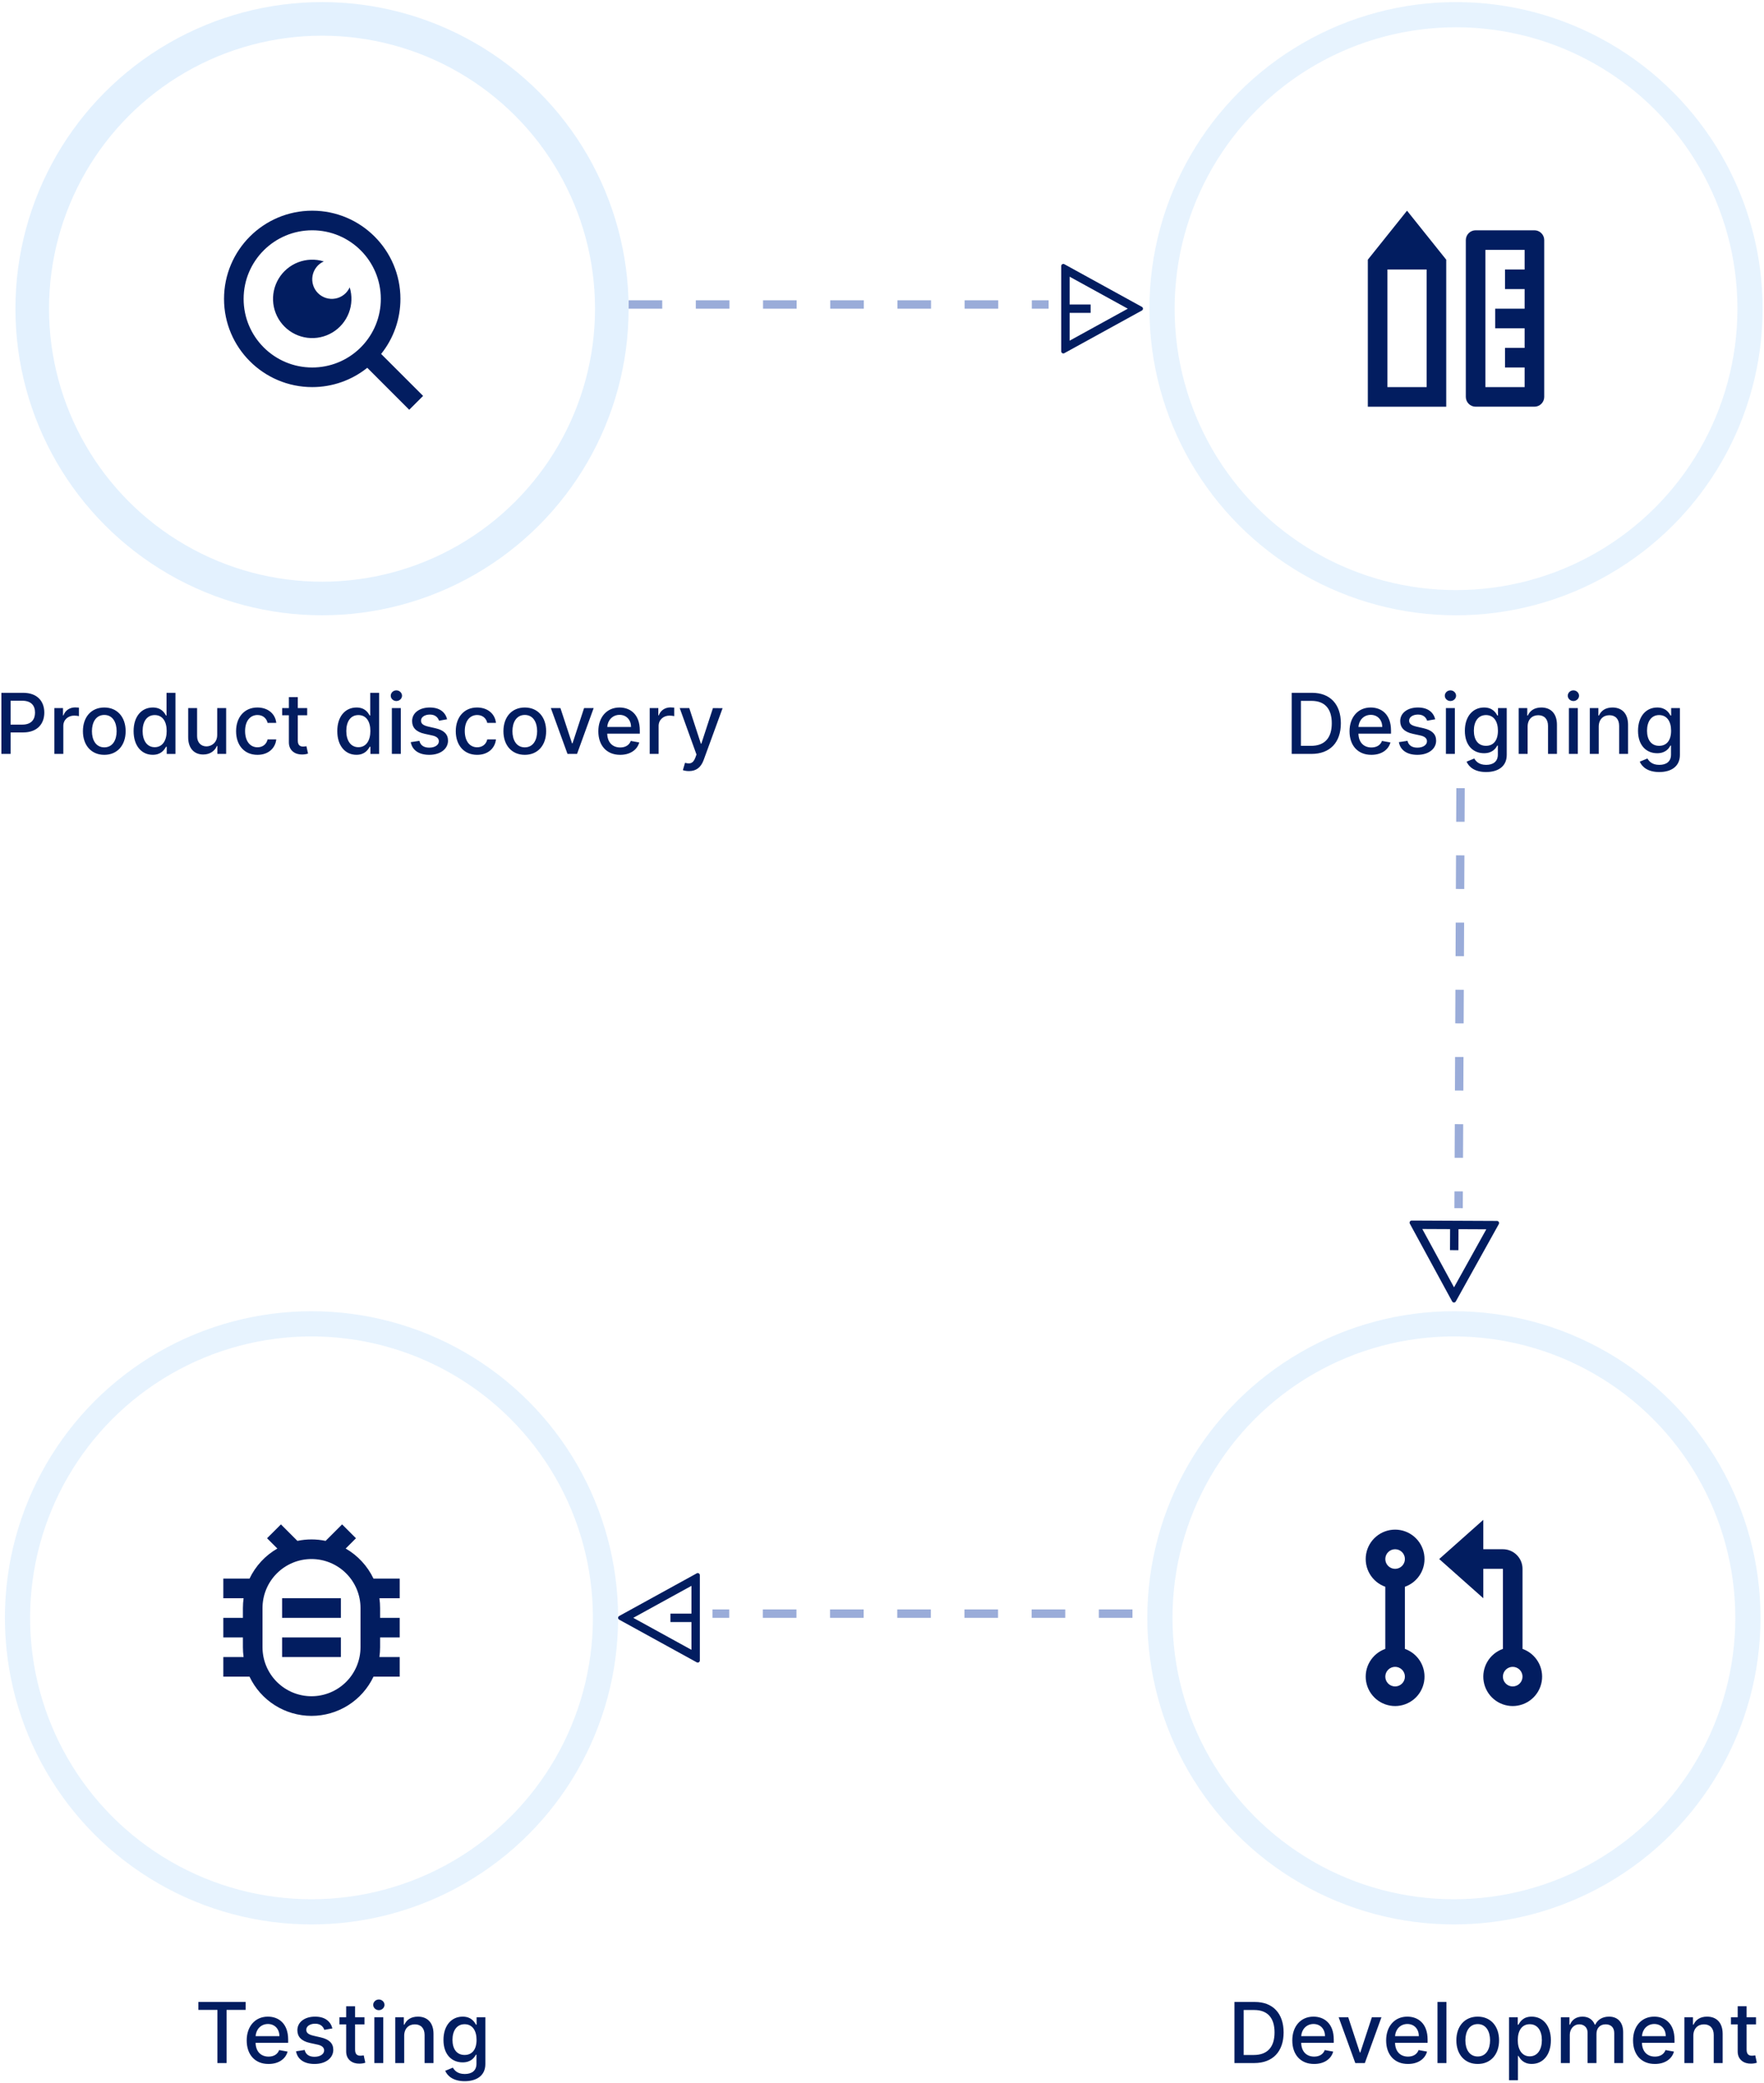 <?xml version="1.0" encoding="UTF-8" standalone="no"?>
<svg
   xmlns:dc="http://purl.org/dc/elements/1.1/"
   xmlns:cc="http://creativecommons.org/ns#"
   xmlns:rdf="http://www.w3.org/1999/02/22-rdf-syntax-ns#"
   xmlns:svg="http://www.w3.org/2000/svg"
   xmlns="http://www.w3.org/2000/svg"
   xmlns:sodipodi="http://sodipodi.sourceforge.net/DTD/sodipodi-0.dtd"
   xmlns:inkscape="http://www.inkscape.org/namespaces/inkscape"
   width="420"
   height="496"
   viewBox="0 0 420 496"
   id="svg2"
   version="1.1"
   inkscape:version="0.91 r13725"
   sodipodi:docname="our-process-tablet.svg"
   style="fill:none">
  <sodipodi:namedview
     pagecolor="#ffffff"
     bordercolor="#666666"
     borderopacity="1"
     objecttolerance="10"
     gridtolerance="10"
     guidetolerance="10"
     inkscape:pageopacity="0"
     inkscape:pageshadow="2"
     inkscape:window-width="1920"
     inkscape:window-height="1017"
     id="namedview128"
     showgrid="false"
     inkscape:zoom="1.2099792"
     inkscape:cx="41.022529"
     inkscape:cy="230.76462"
     inkscape:window-x="-8"
     inkscape:window-y="-8"
     inkscape:window-maximized="1"
     inkscape:current-layer="svg2"
     showguides="true"
     inkscape:guide-bbox="true">
    <sodipodi:guide
       position="348.766,-117.357"
       orientation="1,0"
       id="guide3462" />
  </sodipodi:namedview>
  <path
     d="m 47.236,478.53 4.531,0 0,12.656 2.188,0 0,-12.656 4.538,0 0,-1.889 -11.257,0 0,1.889 z m 16.694,12.876 c 2.379,0 4.063,-1.172 4.546,-2.947 l -2.01,-0.362 c -0.384,1.029 -1.307,1.555 -2.515,1.555 -1.818,0 -3.039,-1.179 -3.096,-3.281 l 7.755,0 0,-0.753 c 0,-3.942 -2.357,-5.483 -4.829,-5.483 -3.04,0 -5.043,2.315 -5.043,5.667 0,3.388 1.975,5.604 5.192,5.604 z m -3.068,-6.626 c 0.085,-1.549 1.207,-2.891 2.933,-2.891 1.648,0 2.727,1.222 2.735,2.891 l -5.668,0 z m 18.279,-1.84 c -0.44,-1.697 -1.768,-2.805 -4.126,-2.805 -2.465,0 -4.212,1.3 -4.212,3.231 0,1.549 0.938,2.579 2.983,3.033 l 1.847,0.405 c 1.051,0.234 1.541,0.703 1.541,1.385 0,0.845 -0.902,1.506 -2.294,1.506 -1.271,0 -2.088,-0.547 -2.344,-1.62 l -2.052,0.313 c 0.355,1.932 1.96,3.018 4.41,3.018 2.635,0 4.46,-1.399 4.46,-3.373 0,-1.542 -0.98,-2.493 -2.983,-2.955 l -1.732,-0.398 c -1.201,-0.284 -1.719,-0.689 -1.712,-1.427 -0.007,-0.838 0.902,-1.435 2.109,-1.435 1.321,0 1.932,0.732 2.181,1.463 l 1.924,-0.341 z m 7.641,-2.663 -2.238,0 0,-2.614 -2.123,0 0,2.614 -1.598,0 0,1.704 1.598,0 0,6.442 c -0.007,1.982 1.506,2.941 3.182,2.905 0.674,-0.007 1.129,-0.135 1.377,-0.227 l -0.383,-1.754 c -0.142,0.028 -0.405,0.092 -0.746,0.092 -0.689,0 -1.307,-0.227 -1.307,-1.456 l 0,-6.002 2.238,0 0,-1.704 z m 2.349,10.909 2.123,0 0,-10.909 -2.123,0 0,10.909 z m 1.072,-12.592 c 0.732,0 1.342,-0.569 1.342,-1.265 0,-0.696 -0.61,-1.271 -1.342,-1.271 -0.738,0 -1.342,0.575 -1.342,1.271 0,0.696 0.604,1.265 1.342,1.265 z m 6.032,6.115 c 0,-1.74 1.065,-2.735 2.542,-2.735 1.442,0 2.316,0.945 2.316,2.529 l 0,6.683 2.123,0 0,-6.939 c 0,-2.699 -1.484,-4.112 -3.714,-4.112 -1.641,0 -2.713,0.76 -3.218,1.917 l -0.134,0 0,-1.775 -2.039,0 0,10.909 2.124,0 0,-6.477 z m 14.403,10.795 c 2.777,0 4.922,-1.271 4.922,-4.077 l 0,-11.15 -2.081,0 0,1.768 -0.156,0 c -0.377,-0.674 -1.129,-1.91 -3.161,-1.91 -2.635,0 -4.574,2.081 -4.574,5.554 0,3.48 1.982,5.334 4.56,5.334 2.003,0 2.777,-1.13 3.161,-1.826 l 0.135,0 0,2.145 c 0,1.712 -1.172,2.451 -2.785,2.451 -1.768,0 -2.457,-0.888 -2.833,-1.513 l -1.826,0.753 c 0.576,1.335 2.032,2.471 4.638,2.471 z m -0.021,-6.243 c -1.896,0 -2.884,-1.456 -2.884,-3.601 0,-2.095 0.966,-3.721 2.884,-3.721 1.854,0 2.848,1.513 2.848,3.721 0,2.252 -1.016,3.601 -2.848,3.601 z"
     id="path4"
     inkscape:connector-curvature="0"
     style="fill:#021d60" />
  <path
     d="m 298.625,491.186 c 4.432,0 6.996,-2.749 6.996,-7.294 0,-4.524 -2.564,-7.251 -6.847,-7.251 l -4.858,0 0,14.545 4.709,0 z m -2.514,-1.918 0,-10.71 2.528,0 c 3.182,0 4.823,1.904 4.823,5.334 0,3.445 -1.641,5.376 -4.958,5.376 l -2.393,0 z m 16.77,2.138 c 2.38,0 4.063,-1.172 4.546,-2.947 l -2.01,-0.362 c -0.384,1.029 -1.307,1.555 -2.514,1.555 -1.819,0 -3.04,-1.179 -3.097,-3.281 l 7.756,0 0,-0.753 c 0,-3.942 -2.358,-5.483 -4.83,-5.483 -3.04,0 -5.043,2.315 -5.043,5.667 0,3.388 1.975,5.604 5.192,5.604 z m -3.068,-6.626 c 0.085,-1.549 1.207,-2.891 2.933,-2.891 1.648,0 2.728,1.222 2.735,2.891 l -5.668,0 z m 19.105,-4.503 -2.28,0 -2.755,8.395 -0.114,0 -2.763,-8.395 -2.28,0 3.963,10.909 2.273,0 3.956,-10.909 z m 6.307,11.129 c 2.379,0 4.062,-1.172 4.545,-2.947 l -2.009,-0.362 c -0.384,1.029 -1.307,1.555 -2.515,1.555 -1.818,0 -3.039,-1.179 -3.096,-3.281 l 7.755,0 0,-0.753 c 0,-3.942 -2.358,-5.483 -4.829,-5.483 -3.04,0 -5.043,2.315 -5.043,5.667 0,3.388 1.975,5.604 5.192,5.604 z m -3.068,-6.626 c 0.085,-1.549 1.207,-2.891 2.933,-2.891 1.648,0 2.727,1.222 2.734,2.891 l -5.667,0 z m 12.228,-8.139 -2.123,0 0,14.545 2.123,0 0,-14.545 z m 7.452,14.765 c 3.075,0 5.085,-2.251 5.085,-5.625 0,-3.395 -2.01,-5.646 -5.085,-5.646 -3.075,0 -5.085,2.251 -5.085,5.646 0,3.374 2.01,5.625 5.085,5.625 z m 0.007,-1.782 c -2.01,0 -2.947,-1.755 -2.947,-3.85 0,-2.088 0.937,-3.864 2.947,-3.864 1.996,0 2.934,1.776 2.934,3.864 0,2.095 -0.938,3.85 -2.934,3.85 z m 7.449,5.653 2.123,0 0,-5.788 0.128,0 c 0.384,0.696 1.165,1.91 3.154,1.91 2.642,0 4.559,-2.116 4.559,-5.646 0,-3.537 -1.946,-5.618 -4.581,-5.618 -2.024,0 -2.755,1.236 -3.132,1.91 l -0.177,0 0,-1.768 -2.074,0 0,15 z m 2.081,-9.546 c 0,-2.279 0.994,-3.792 2.848,-3.792 1.925,0 2.89,1.626 2.89,3.792 0,2.188 -0.994,3.857 -2.89,3.857 -1.825,0 -2.848,-1.563 -2.848,-3.857 z m 10.263,5.455 2.123,0 0,-6.726 c 0,-1.47 1.03,-2.493 2.237,-2.493 1.179,0 1.996,0.781 1.996,1.968 l 0,7.251 2.117,0 0,-6.953 c 0,-1.314 0.802,-2.266 2.187,-2.266 1.122,0 2.046,0.625 2.046,2.103 l 0,7.116 2.123,0 0,-7.315 c 0,-2.493 -1.392,-3.736 -3.366,-3.736 -1.57,0 -2.749,0.753 -3.275,1.917 l -0.113,0 c -0.476,-1.193 -1.477,-1.917 -2.933,-1.917 -1.442,0 -2.515,0.717 -2.969,1.917 l -0.135,0 0,-1.775 -2.038,0 0,10.909 z m 22.377,0.22 c 2.379,0 4.063,-1.172 4.546,-2.947 l -2.01,-0.362 c -0.384,1.029 -1.307,1.555 -2.515,1.555 -1.818,0 -3.039,-1.179 -3.096,-3.281 l 7.755,0 0,-0.753 c 0,-3.942 -2.357,-5.483 -4.829,-5.483 -3.04,0 -5.043,2.315 -5.043,5.667 0,3.388 1.975,5.604 5.192,5.604 z m -3.068,-6.626 c 0.085,-1.549 1.207,-2.891 2.933,-2.891 1.648,0 2.727,1.222 2.734,2.891 l -5.667,0 z m 12.228,-0.071 c 0,-1.74 1.066,-2.735 2.543,-2.735 1.442,0 2.315,0.945 2.315,2.529 l 0,6.683 2.124,0 0,-6.939 c 0,-2.699 -1.485,-4.112 -3.715,-4.112 -1.64,0 -2.713,0.76 -3.217,1.917 l -0.135,0 0,-1.775 -2.038,0 0,10.909 2.123,0 0,-6.477 z m 14.922,-4.432 -2.237,0 0,-2.614 -2.124,0 0,2.614 -1.598,0 0,1.704 1.598,0 0,6.442 c -0.007,1.982 1.506,2.941 3.182,2.905 0.675,-0.007 1.129,-0.135 1.378,-0.227 l -0.384,-1.754 c -0.142,0.028 -0.404,0.092 -0.745,0.092 -0.689,0 -1.307,-0.227 -1.307,-1.456 l 0,-6.002 2.237,0 0,-1.704 z"
     id="path6"
     inkscape:connector-curvature="0"
     style="fill:#021d60" />
  <path
     d="m 312.255,179.496 c 4.432,0 6.996,-2.749 6.996,-7.294 0,-4.524 -2.564,-7.251 -6.847,-7.251 l -4.858,0 0,14.545 4.709,0 z m -2.514,-1.918 0,-10.71 2.528,0 c 3.182,0 4.823,1.904 4.823,5.334 0,3.445 -1.641,5.376 -4.958,5.376 l -2.393,0 z m 16.77,2.138 c 2.38,0 4.063,-1.172 4.546,-2.947 l -2.01,-0.362 c -0.384,1.029 -1.307,1.555 -2.514,1.555 -1.819,0 -3.04,-1.179 -3.097,-3.281 l 7.756,0 0,-0.753 c 0,-3.942 -2.358,-5.483 -4.83,-5.483 -3.04,0 -5.043,2.315 -5.043,5.667 0,3.388 1.975,5.604 5.192,5.604 z m -3.068,-6.626 c 0.085,-1.549 1.207,-2.891 2.933,-2.891 1.648,0 2.728,1.222 2.735,2.891 l -5.668,0 z m 18.28,-1.84 c -0.441,-1.697 -1.769,-2.805 -4.127,-2.805 -2.464,0 -4.212,1.3 -4.212,3.231 0,1.549 0.938,2.579 2.983,3.033 l 1.847,0.405 c 1.051,0.234 1.541,0.703 1.541,1.385 0,0.845 -0.902,1.506 -2.294,1.506 -1.271,0 -2.088,-0.547 -2.344,-1.62 l -2.052,0.313 c 0.355,1.932 1.96,3.018 4.41,3.018 2.635,0 4.461,-1.399 4.461,-3.373 0,-1.542 -0.981,-2.493 -2.983,-2.955 l -1.733,-0.398 c -1.201,-0.284 -1.719,-0.689 -1.712,-1.427 -0.007,-0.838 0.902,-1.435 2.109,-1.435 1.321,0 1.932,0.732 2.181,1.463 l 1.925,-0.341 z m 2.547,8.246 2.124,0 0,-10.909 -2.124,0 0,10.909 z m 1.073,-12.592 c 0.731,0 1.342,-0.569 1.342,-1.265 0,-0.696 -0.611,-1.271 -1.342,-1.271 -0.739,0 -1.342,0.575 -1.342,1.271 0,0.696 0.603,1.265 1.342,1.265 z m 8.482,16.91 c 2.777,0 4.922,-1.271 4.922,-4.077 l 0,-11.15 -2.081,0 0,1.768 -0.157,0 c -0.376,-0.674 -1.129,-1.91 -3.16,-1.91 -2.635,0 -4.574,2.081 -4.574,5.554 0,3.48 1.982,5.334 4.56,5.334 2.003,0 2.777,-1.13 3.16,-1.826 l 0.135,0 0,2.145 c 0,1.712 -1.172,2.451 -2.784,2.451 -1.768,0 -2.457,-0.888 -2.834,-1.513 l -1.825,0.753 c 0.575,1.335 2.031,2.471 4.638,2.471 z m -0.021,-6.243 c -1.897,0 -2.884,-1.456 -2.884,-3.601 0,-2.095 0.966,-3.721 2.884,-3.721 1.853,0 2.848,1.513 2.848,3.721 0,2.252 -1.016,3.601 -2.848,3.601 z m 9.914,-4.552 c 0,-1.74 1.066,-2.735 2.543,-2.735 1.442,0 2.315,0.945 2.315,2.529 l 0,6.683 2.124,0 0,-6.939 c 0,-2.699 -1.485,-4.112 -3.715,-4.112 -1.64,0 -2.713,0.76 -3.217,1.917 l -0.135,0 0,-1.775 -2.038,0 0,10.909 2.123,0 0,-6.477 z m 9.83,6.477 2.123,0 0,-10.909 -2.123,0 0,10.909 z m 1.072,-12.592 c 0.732,0 1.343,-0.569 1.343,-1.265 0,-0.696 -0.611,-1.271 -1.343,-1.271 -0.738,0 -1.342,0.575 -1.342,1.271 0,0.696 0.604,1.265 1.342,1.265 z m 6.032,6.115 c 0,-1.74 1.065,-2.735 2.542,-2.735 1.442,0 2.316,0.945 2.316,2.529 l 0,6.683 2.123,0 0,-6.939 c 0,-2.699 -1.484,-4.112 -3.714,-4.112 -1.641,0 -2.713,0.76 -3.217,1.917 l -0.135,0 0,-1.775 -2.039,0 0,10.909 2.124,0 0,-6.477 z m 14.403,10.795 c 2.777,0 4.922,-1.271 4.922,-4.077 l 0,-11.15 -2.081,0 0,1.768 -0.156,0 c -0.376,-0.674 -1.129,-1.91 -3.161,-1.91 -2.635,0 -4.573,2.081 -4.573,5.554 0,3.48 1.981,5.334 4.559,5.334 2.003,0 2.777,-1.13 3.161,-1.826 l 0.135,0 0,2.145 c 0,1.712 -1.172,2.451 -2.784,2.451 -1.769,0 -2.458,-0.888 -2.834,-1.513 l -1.826,0.753 c 0.576,1.335 2.032,2.471 4.638,2.471 z m -0.021,-6.243 c -1.896,0 -2.884,-1.456 -2.884,-3.601 0,-2.095 0.966,-3.721 2.884,-3.721 1.854,0 2.848,1.513 2.848,3.721 0,2.252 -1.016,3.601 -2.848,3.601 z"
     id="path8"
     inkscape:connector-curvature="0"
     style="fill:#021d60" />
  <path
     d="m 0.327,179.496 2.195,0 0,-5.114 2.983,0 c 3.374,0 5.043,-2.038 5.043,-4.723 0,-2.677 -1.655,-4.708 -5.035,-4.708 l -5.185,0 0,14.545 z m 2.195,-6.974 0,-5.689 2.756,0 c 2.173,0 3.061,1.179 3.061,2.826 0,1.648 -0.888,2.863 -3.033,2.863 l -2.784,0 z m 10.428,6.974 2.123,0 0,-6.662 c 0,-1.427 1.101,-2.457 2.607,-2.457 0.44,0 0.938,0.078 1.108,0.128 l 0,-2.032 c -0.213,-0.028 -0.632,-0.049 -0.902,-0.049 -1.278,0 -2.372,0.724 -2.77,1.896 l -0.114,0 0,-1.733 -2.053,0 0,10.909 z m 11.88,0.22 c 3.075,0 5.085,-2.251 5.085,-5.625 0,-3.395 -2.01,-5.646 -5.085,-5.646 -3.075,0 -5.085,2.251 -5.085,5.646 0,3.374 2.01,5.625 5.085,5.625 z m 0.007,-1.782 c -2.01,0 -2.947,-1.755 -2.947,-3.85 0,-2.088 0.938,-3.864 2.947,-3.864 1.996,0 2.933,1.776 2.933,3.864 0,2.095 -0.938,3.85 -2.933,3.85 z m 11.532,1.775 c 1.989,0 2.77,-1.214 3.153,-1.91 l 0.178,0 0,1.697 2.074,0 0,-14.545 -2.123,0 0,5.404 -0.128,0 c -0.384,-0.674 -1.108,-1.91 -3.139,-1.91 -2.635,0 -4.574,2.081 -4.574,5.618 0,3.53 1.911,5.646 4.56,5.646 z m 0.469,-1.811 c -1.896,0 -2.884,-1.669 -2.884,-3.857 0,-2.166 0.966,-3.792 2.884,-3.792 1.854,0 2.848,1.513 2.848,3.792 0,2.294 -1.016,3.857 -2.848,3.857 z m 14.877,-2.926 c 0.007,1.854 -1.371,2.734 -2.564,2.734 -1.314,0 -2.223,-0.951 -2.223,-2.436 l 0,-6.683 -2.124,0 0,6.939 c 0,2.706 1.484,4.112 3.58,4.112 1.641,0 2.756,-0.866 3.26,-2.031 l 0.114,0 0,1.889 2.088,0 0,-10.909 -2.131,0 0,6.385 z m 9.579,4.744 c 2.578,0 4.247,-1.548 4.482,-3.672 l -2.067,0 c -0.27,1.179 -1.186,1.875 -2.401,1.875 -1.797,0 -2.954,-1.498 -2.954,-3.878 0,-2.336 1.179,-3.806 2.954,-3.806 1.349,0 2.173,0.852 2.401,1.875 l 2.067,0 c -0.227,-2.202 -2.024,-3.665 -4.503,-3.665 -3.075,0 -5.064,2.315 -5.064,5.646 0,3.289 1.918,5.625 5.085,5.625 z m 11.845,-11.129 -2.237,0 0,-2.614 -2.123,0 0,2.614 -1.598,0 0,1.704 1.598,0 0,6.442 c -0.007,1.982 1.506,2.941 3.182,2.905 0.675,-0.007 1.129,-0.135 1.378,-0.227 l -0.384,-1.754 c -0.142,0.028 -0.405,0.092 -0.746,0.092 -0.689,0 -1.307,-0.227 -1.307,-1.456 l 0,-6.002 2.237,0 0,-1.704 z m 11.726,11.122 c 1.989,0 2.77,-1.214 3.153,-1.91 l 0.178,0 0,1.697 2.074,0 0,-14.545 -2.123,0 0,5.404 -0.128,0 c -0.384,-0.674 -1.108,-1.91 -3.139,-1.91 -2.635,0 -4.574,2.081 -4.574,5.618 0,3.53 1.911,5.646 4.56,5.646 z m 0.469,-1.811 c -1.896,0 -2.884,-1.669 -2.884,-3.857 0,-2.166 0.966,-3.792 2.884,-3.792 1.854,0 2.848,1.513 2.848,3.792 0,2.294 -1.016,3.857 -2.848,3.857 z m 7.967,1.598 2.124,0 0,-10.909 -2.124,0 0,10.909 z m 1.073,-12.592 c 0.732,0 1.342,-0.569 1.342,-1.265 0,-0.696 -0.611,-1.271 -1.342,-1.271 -0.739,0 -1.342,0.575 -1.342,1.271 0,0.696 0.604,1.265 1.342,1.265 z m 12.083,4.346 c -0.44,-1.697 -1.769,-2.805 -4.127,-2.805 -2.464,0 -4.211,1.3 -4.211,3.231 0,1.549 0.937,2.579 2.983,3.033 l 1.846,0.405 c 1.052,0.234 1.542,0.703 1.542,1.385 0,0.845 -0.902,1.506 -2.294,1.506 -1.272,0 -2.089,-0.547 -2.344,-1.62 l -2.053,0.313 c 0.355,1.932 1.96,3.018 4.411,3.018 2.635,0 4.46,-1.399 4.46,-3.373 0,-1.542 -0.98,-2.493 -2.983,-2.955 l -1.733,-0.398 c -1.2,-0.284 -1.719,-0.689 -1.712,-1.427 -0.007,-0.838 0.902,-1.435 2.11,-1.435 1.321,0 1.932,0.732 2.18,1.463 l 1.925,-0.341 z m 7.143,8.466 c 2.578,0 4.247,-1.548 4.482,-3.672 l -2.067,0 c -0.27,1.179 -1.186,1.875 -2.401,1.875 -1.797,0 -2.954,-1.498 -2.954,-3.878 0,-2.336 1.179,-3.806 2.954,-3.806 1.35,0 2.174,0.852 2.401,1.875 l 2.067,0 c -0.228,-2.202 -2.025,-3.665 -4.503,-3.665 -3.076,0 -5.064,2.315 -5.064,5.646 0,3.289 1.917,5.625 5.085,5.625 z m 11.348,0 c 3.075,0 5.085,-2.251 5.085,-5.625 0,-3.395 -2.01,-5.646 -5.085,-5.646 -3.076,0 -5.086,2.251 -5.086,5.646 0,3.374 2.01,5.625 5.086,5.625 z m 0.007,-1.782 c -2.01,0 -2.948,-1.755 -2.948,-3.85 0,-2.088 0.938,-3.864 2.948,-3.864 1.996,0 2.933,1.776 2.933,3.864 0,2.095 -0.937,3.85 -2.933,3.85 z m 16.39,-9.347 -2.28,0 -2.755,8.395 -0.114,0 -2.763,-8.395 -2.28,0 3.963,10.909 2.273,0 3.956,-10.909 z m 6.307,11.129 c 2.379,0 4.062,-1.172 4.545,-2.947 l -2.01,-0.362 c -0.383,1.029 -1.306,1.555 -2.514,1.555 -1.818,0 -3.04,-1.179 -3.096,-3.281 l 7.755,0 0,-0.753 c 0,-3.942 -2.358,-5.483 -4.829,-5.483 -3.04,0 -5.043,2.315 -5.043,5.667 0,3.388 1.975,5.604 5.192,5.604 z m -3.068,-6.626 c 0.085,-1.549 1.207,-2.891 2.933,-2.891 1.648,0 2.727,1.222 2.734,2.891 l -5.667,0 z m 10.104,6.406 2.124,0 0,-6.662 c 0,-1.427 1.101,-2.457 2.607,-2.457 0.44,0 0.937,0.078 1.108,0.128 l 0,-2.032 c -0.214,-0.028 -0.633,-0.049 -0.902,-0.049 -1.279,0 -2.373,0.724 -2.77,1.896 l -0.114,0 0,-1.733 -2.053,0 0,10.909 z m 9.351,4.091 c 1.754,0 2.862,-0.916 3.494,-2.635 l 4.51,-12.344 -2.294,-0.021 -2.763,8.466 -0.114,0 -2.762,-8.466 -2.273,0 3.991,11.051 -0.262,0.724 c -0.54,1.449 -1.3,1.57 -2.465,1.25 l -0.511,1.741 c 0.255,0.113 0.809,0.234 1.449,0.234 z"
     id="path10"
     inkscape:connector-curvature="0"
     style="fill:#021d60" />
  <g
     id="g12"
     style="filter:url(#filter0_i_388:2235)"
     transform="translate(-1.827,0.496)" />
  <circle
     cx="76.673"
     cy="73.496"
     r="69"
     id="circle16"
     style="stroke:#e3f1fe;stroke-width:8" />
  <rect
     width="56"
     height="56"
     id="rect18"
     x="48.673"
     y="45.496"
     style="fill:#ffffff" />
  <path
     d="m 90.744,84.269 9.994,9.991 -3.302,3.302 -9.991,-9.994 c -3.718,2.98 -8.342,4.601 -13.106,4.594 -11.592,0 -21,-9.408 -21,-21 0,-11.592 9.408,-21 21,-21 11.592,0 21,9.408 21,21 0.007,4.765 -1.614,9.389 -4.594,13.106 z m -4.681,-1.731 c 2.961,-3.045 4.615,-7.127 4.608,-11.375 0,-9.025 -7.31,-16.333 -16.333,-16.333 -9.025,0 -16.333,7.308 -16.333,16.333 0,9.023 7.308,16.333 16.333,16.333 4.248,0.007 8.33,-1.647 11.375,-4.608 l 0.35,-0.35 z m -8.976,-20.298 c -0.688,0.311 -1.29,0.784 -1.755,1.379 -0.465,0.595 -0.779,1.294 -0.914,2.036 -0.136,0.743 -0.089,1.507 0.136,2.228 0.225,0.721 0.621,1.376 1.155,1.91 0.534,0.534 1.189,0.93 1.91,1.155 0.721,0.225 1.485,0.272 2.228,0.136 0.743,-0.136 1.441,-0.449 2.036,-0.914 0.595,-0.465 1.068,-1.067 1.379,-1.755 0.613,1.992 0.542,4.131 -0.202,6.078 -0.744,1.947 -2.118,3.588 -3.904,4.663 -1.785,1.075 -3.879,1.522 -5.948,1.269 -2.069,-0.253 -3.993,-1.191 -5.467,-2.665 -1.474,-1.474 -2.412,-3.398 -2.665,-5.467 -0.253,-2.069 0.194,-4.162 1.269,-5.948 1.075,-1.785 2.717,-3.159 4.663,-3.904 1.947,-0.744 4.086,-0.815 6.078,-0.202 z"
     id="path20"
     inkscape:connector-curvature="0"
     style="fill:#021d60" />
  <line
     x1="149.673"
     y1="72.496"
     x2="249.673"
     y2="72.496"
     id="line22"
     style="stroke:#9aacd9;stroke-width:2;stroke-dasharray:8, 8" />
  <path
     d="m 253.414,62.903 18.462,10.154 c 0.078,0.043 0.144,0.107 0.189,0.184 0.046,0.077 0.07,0.165 0.07,0.254 0,0.089 -0.024,0.177 -0.07,0.254 -0.045,0.077 -0.111,0.141 -0.189,0.184 l -18.462,10.154 c -0.076,0.042 -0.162,0.063 -0.249,0.062 -0.087,-0.001 -0.172,-0.025 -0.246,-0.07 -0.075,-0.044 -0.137,-0.107 -0.18,-0.183 -0.043,-0.075 -0.066,-0.161 -0.066,-0.248 l 0,-20.308 c 0,-0.087 0.023,-0.172 0.066,-0.248 0.043,-0.075 0.105,-0.138 0.18,-0.183 0.074,-0.044 0.159,-0.068 0.246,-0.07 0.087,-10e-4 0.173,0.02 0.249,0.062 z m 1.259,11.592 0,6.617 13.85,-7.617 -13.85,-7.617 0,6.617 5,0 0,2 -5,0 z"
     id="path24"
     inkscape:connector-curvature="0"
     style="fill:#021d60" />
  <circle
     cx="346.673"
     cy="73.496"
     r="70"
     id="circle30"
     style="stroke:#e3f1fe;stroke-width:6;stroke-opacity:0.85" />
  <path
     d="m 330.34,64.163 0,28 9.333,0 0,-28 -9.333,0 z m -4.667,-2.333 9.333,-11.667 9.334,11.667 0,35 -18.667,0 0,-35 z m 37.333,21 0,-4.667 -7,0 0,-4.667 7,0 0,-4.667 -4.666,0 0,-4.667 4.666,0 0,-4.667 -9.333,0 0,32.667 9.333,0 0,-4.667 -4.666,0 0,-4.667 4.666,0 z m -11.666,-28 14,0 c 0.619,0 1.212,0.246 1.65,0.683 0.437,0.438 0.683,1.031 0.683,1.65 l 0,37.333 c 0,0.619 -0.246,1.212 -0.683,1.65 -0.438,0.438 -1.031,0.683 -1.65,0.683 l -14,0 c -0.619,0 -1.213,-0.246 -1.65,-0.683 -0.438,-0.438 -0.684,-1.031 -0.684,-1.65 l 0,-37.333 c 0,-0.619 0.246,-1.212 0.684,-1.65 0.437,-0.438 1.031,-0.683 1.65,-0.683 z"
     id="path32"
     inkscape:connector-curvature="0"
     style="fill:#021d60" />
  <g
     id="g3458"
     transform="translate(-9.827,0.496)">
    <line
       style="stroke:#9aacd9;stroke-width:2;stroke-dasharray:8, 8"
       id="line34"
       y2="287.157"
       x2="357.112"
       y1="187.158"
       x1="357.574" />
    <path
       style="fill:#021d60"
       inkscape:connector-curvature="0"
       id="path36"
       d="m 366.687,290.942 -10.239,18.415 c -0.044,0.078 -0.107,0.144 -0.184,0.188 -0.077,0.046 -0.165,0.069 -0.255,0.069 -0.089,-4.1e-4 -0.177,-0.025 -0.254,-0.071 -0.077,-0.045 -0.14,-0.112 -0.183,-0.19 l -10.068,-18.509 c -0.042,-0.076 -0.062,-0.162 -0.061,-0.249 0.001,-0.087 0.026,-0.172 0.071,-0.246 0.045,-0.075 0.108,-0.137 0.184,-0.179 0.076,-0.043 0.161,-0.065 0.248,-0.065 l 20.308,0.094 c 0.087,4e-4 0.172,0.024 0.247,0.067 0.075,0.043 0.138,0.106 0.182,0.181 0.044,0.074 0.068,0.159 0.068,0.246 6e-4,0.087 -0.021,0.173 -0.063,0.249 z m -11.598,1.205 -6.617,-0.031 7.553,13.885 7.681,-13.815 -6.617,-0.031 -0.023,5 -2,-0.009 0.023,-5 z" />
  </g>
  <circle
     cx="346.168"
     cy="385.186"
     r="70"
     id="circle42"
     style="stroke:#e3f1fe;stroke-width:6;stroke-opacity:0.85" />
  <path
     d="m 353.168,368.853 4.667,0 c 1.238,0 2.425,0.492 3.3,1.367 0.875,0.875 1.367,2.062 1.367,3.3 l 0,19.063 c 1.557,0.55 2.87,1.634 3.706,3.058 0.836,1.425 1.141,3.099 0.862,4.727 -0.279,1.628 -1.125,3.105 -2.388,4.17 -1.263,1.065 -2.862,1.649 -4.514,1.649 -1.651,0 -3.25,-0.584 -4.513,-1.649 -1.263,-1.065 -2.109,-2.542 -2.388,-4.17 -0.279,-1.628 0.026,-3.303 0.862,-4.727 0.836,-1.425 2.149,-2.508 3.706,-3.058 l 0,-19.063 -4.667,0 0,7 -10.5,-9.333 10.5,-9.333 0,7 z m -23.333,8.937 c -1.557,-0.55 -2.87,-1.634 -3.706,-3.059 -0.836,-1.425 -1.141,-3.099 -0.862,-4.727 0.279,-1.628 1.125,-3.105 2.388,-4.17 1.263,-1.065 2.862,-1.649 4.513,-1.649 1.652,0 3.251,0.584 4.514,1.649 1.263,1.065 2.109,2.542 2.388,4.17 0.279,1.628 -0.026,3.303 -0.862,4.727 -0.836,1.425 -2.149,2.508 -3.706,3.059 l 0,14.793 c 1.557,0.55 2.87,1.634 3.706,3.058 0.836,1.425 1.141,3.099 0.862,4.727 -0.279,1.628 -1.125,3.105 -2.388,4.17 -1.263,1.065 -2.862,1.649 -4.514,1.649 -1.651,0 -3.25,-0.584 -4.513,-1.649 -1.263,-1.065 -2.109,-2.542 -2.388,-4.17 -0.279,-1.628 0.026,-3.303 0.862,-4.727 0.836,-1.425 2.149,-2.508 3.706,-3.058 l 0,-14.793 z m 2.333,-4.27 c 0.619,0 1.213,-0.246 1.65,-0.683 0.438,-0.438 0.684,-1.031 0.684,-1.65 0,-0.619 -0.246,-1.212 -0.684,-1.65 -0.437,-0.438 -1.031,-0.683 -1.65,-0.683 -0.618,0 -1.212,0.246 -1.65,0.683 -0.437,0.438 -0.683,1.031 -0.683,1.65 0,0.619 0.246,1.212 0.683,1.65 0.438,0.438 1.032,0.683 1.65,0.683 z m 0,28 c 0.619,0 1.213,-0.246 1.65,-0.683 0.438,-0.438 0.684,-1.031 0.684,-1.65 0,-0.619 -0.246,-1.212 -0.684,-1.65 -0.437,-0.438 -1.031,-0.683 -1.65,-0.683 -0.618,0 -1.212,0.246 -1.65,0.683 -0.437,0.438 -0.683,1.031 -0.683,1.65 0,0.619 0.246,1.212 0.683,1.65 0.438,0.438 1.032,0.683 1.65,0.683 z m 28,0 c 0.619,0 1.213,-0.246 1.65,-0.683 0.438,-0.438 0.684,-1.031 0.684,-1.65 0,-0.619 -0.246,-1.212 -0.684,-1.65 -0.437,-0.438 -1.031,-0.683 -1.65,-0.683 -0.618,0 -1.212,0.246 -1.65,0.683 -0.437,0.438 -0.683,1.031 -0.683,1.65 0,0.619 0.246,1.212 0.683,1.65 0.438,0.438 1.032,0.683 1.65,0.683 z"
     id="path44"
     inkscape:connector-curvature="0"
     style="fill:#021d60" />
  <line
     x1="269.63"
     y1="384.186"
     x2="169.63"
     y2="384.186"
     id="line46"
     style="stroke:#9aacd9;stroke-width:2;stroke-dasharray:8, 8" />
  <path
     d="m 165.889,374.594 -18.462,10.154 c -0.078,0.043 -0.144,0.107 -0.189,0.184 -0.046,0.077 -0.07,0.165 -0.07,0.254 0,0.089 0.024,0.177 0.07,0.254 0.045,0.077 0.111,0.141 0.189,0.184 l 18.462,10.154 c 0.076,0.042 0.162,0.063 0.249,0.062 0.087,-10e-4 0.172,-0.025 0.246,-0.07 0.075,-0.044 0.137,-0.107 0.18,-0.183 0.043,-0.075 0.066,-0.161 0.066,-0.248 l 0,-20.308 c 0,-0.087 -0.023,-0.172 -0.066,-0.248 -0.043,-0.075 -0.105,-0.138 -0.18,-0.183 -0.074,-0.044 -0.159,-0.068 -0.246,-0.07 -0.087,-10e-4 -0.173,0.02 -0.249,0.062 z m -1.259,11.592 0,6.617 -13.85,-7.617 13.85,-7.617 0,6.617 -5,0 0,2 5,0 z"
     id="path48"
     inkscape:connector-curvature="0"
     style="fill:#021d60" />
  <circle
     cx="74.168"
     cy="385.186"
     r="70"
     id="circle54"
     style="stroke:#e3f1fe;stroke-width:6;stroke-opacity:0.85" />
  <path
     d="m 70.813,366.865 c 2.213,-0.463 4.497,-0.463 6.71,0 l 3.927,-3.929 3.302,3.302 -2.45,2.45 c 2.885,1.661 5.196,4.16 6.627,7.166 l 6.239,0 0,4.667 -4.83,0 c 0.107,0.763 0.163,1.54 0.163,2.333 l 0,2.333 4.667,0 0,4.667 -4.667,0 0,2.333 c 0,0.793 -0.056,1.57 -0.163,2.333 l 4.83,0 0,4.667 -6.239,0 c -1.324,2.795 -3.414,5.156 -6.027,6.809 -2.613,1.653 -5.642,2.531 -8.734,2.531 -3.092,0 -6.121,-0.878 -8.734,-2.531 -2.613,-1.653 -4.703,-4.015 -6.027,-6.809 l -6.239,0 0,-4.667 4.83,0 c -0.11,-0.773 -0.164,-1.553 -0.163,-2.333 l 0,-2.333 -4.667,0 0,-4.667 4.667,0 0,-2.333 c 0,-0.793 0.056,-1.57 0.163,-2.333 l -4.83,0 0,-4.667 6.239,0 c 1.431,-3.006 3.742,-5.507 6.627,-7.168 l -2.45,-2.45 3.304,-3.297 3.927,3.929 -0.002,-0.002 z m 3.355,4.321 c -3.094,0 -6.062,1.229 -8.25,3.417 -2.188,2.188 -3.417,5.155 -3.417,8.25 l 0,9.333 c 0,3.094 1.229,6.062 3.417,8.25 2.188,2.188 5.156,3.417 8.25,3.417 3.094,0 6.062,-1.229 8.25,-3.417 2.188,-2.188 3.417,-5.155 3.417,-8.25 l 0,-9.333 c 0,-3.094 -1.229,-6.062 -3.417,-8.25 -2.188,-2.188 -5.156,-3.417 -8.25,-3.417 z m -7,18.667 14,0 0,4.667 -14,0 0,-4.667 z m 0,-9.333 14,0 0,4.667 -14,0 0,-4.667 z"
     id="path56"
     inkscape:connector-curvature="0"
     style="fill:#021d60" />
  <defs
     id="defs58">
    <filter
       id="filter0_i_388:2235"
       x="5.5"
       y="0"
       width="146"
       height="150"
       filterUnits="userSpaceOnUse"
       style="color-interpolation-filters:sRGB">
      <feFlood
         flood-opacity="0"
         result="BackgroundImageFix"
         id="feFlood61" />
      <feBlend
         mode="normal"
         in="SourceGraphic"
         in2="BackgroundImageFix"
         result="shape"
         id="feBlend63" />
      <feColorMatrix
         in="SourceAlpha"
         type="matrix"
         values="0 0 0 0 0 0 0 0 0 0 0 0 0 0 0 0 0 0 127 0"
         result="hardAlpha"
         id="feColorMatrix65" />
      <feOffset
         dy="4"
         id="feOffset67" />
      <feGaussianBlur
         stdDeviation="4"
         id="feGaussianBlur69" />
      <feComposite
         in2="hardAlpha"
         operator="arithmetic"
         k2="-1"
         k3="1"
         id="feComposite71"
         k1="0"
         k4="0" />
      <feColorMatrix
         type="matrix"
         values="0 0 0 0 0.89 0 0 0 0 0.945 0 0 0 0 0.996 0 0 0 0.5 0"
         id="feColorMatrix73" />
      <feBlend
         mode="normal"
         in2="shape"
         result="effect1_innerShadow_388:2235"
         id="feBlend75" />
    </filter>
    <filter
       id="filter1_i_388:2235"
       x="275.5"
       y="0"
       width="146"
       height="150"
       filterUnits="userSpaceOnUse"
       style="color-interpolation-filters:sRGB">
      <feFlood
         flood-opacity="0"
         result="BackgroundImageFix"
         id="feFlood78" />
      <feBlend
         mode="normal"
         in="SourceGraphic"
         in2="BackgroundImageFix"
         result="shape"
         id="feBlend80" />
      <feColorMatrix
         in="SourceAlpha"
         type="matrix"
         values="0 0 0 0 0 0 0 0 0 0 0 0 0 0 0 0 0 0 127 0"
         result="hardAlpha"
         id="feColorMatrix82" />
      <feOffset
         dy="4"
         id="feOffset84" />
      <feGaussianBlur
         stdDeviation="4"
         id="feGaussianBlur86" />
      <feComposite
         in2="hardAlpha"
         operator="arithmetic"
         k2="-1"
         k3="1"
         id="feComposite88"
         k1="0"
         k4="0" />
      <feColorMatrix
         type="matrix"
         values="0 0 0 0 0.89 0 0 0 0 0.945 0 0 0 0 0.996 0 0 0 0.5 0"
         id="feColorMatrix90" />
      <feBlend
         mode="normal"
         in2="shape"
         result="effect1_innerShadow_388:2235"
         id="feBlend92" />
    </filter>
    <filter
       id="filter2_i_388:2235"
       x="545.5"
       y="0"
       width="146"
       height="150"
       filterUnits="userSpaceOnUse"
       style="color-interpolation-filters:sRGB">
      <feFlood
         flood-opacity="0"
         result="BackgroundImageFix"
         id="feFlood95" />
      <feBlend
         mode="normal"
         in="SourceGraphic"
         in2="BackgroundImageFix"
         result="shape"
         id="feBlend97" />
      <feColorMatrix
         in="SourceAlpha"
         type="matrix"
         values="0 0 0 0 0 0 0 0 0 0 0 0 0 0 0 0 0 0 127 0"
         result="hardAlpha"
         id="feColorMatrix99" />
      <feOffset
         dy="4"
         id="feOffset101" />
      <feGaussianBlur
         stdDeviation="4"
         id="feGaussianBlur103" />
      <feComposite
         in2="hardAlpha"
         operator="arithmetic"
         k2="-1"
         k3="1"
         id="feComposite105"
         k1="0"
         k4="0" />
      <feColorMatrix
         type="matrix"
         values="0 0 0 0 0.89 0 0 0 0 0.945 0 0 0 0 0.996 0 0 0 0.5 0"
         id="feColorMatrix107" />
      <feBlend
         mode="normal"
         in2="shape"
         result="effect1_innerShadow_388:2235"
         id="feBlend109" />
    </filter>
    <filter
       id="filter3_i_388:2235"
       x="815.5"
       y="0"
       width="146"
       height="150"
       filterUnits="userSpaceOnUse"
       style="color-interpolation-filters:sRGB">
      <feFlood
         flood-opacity="0"
         result="BackgroundImageFix"
         id="feFlood112" />
      <feBlend
         mode="normal"
         in="SourceGraphic"
         in2="BackgroundImageFix"
         result="shape"
         id="feBlend114" />
      <feColorMatrix
         in="SourceAlpha"
         type="matrix"
         values="0 0 0 0 0 0 0 0 0 0 0 0 0 0 0 0 0 0 127 0"
         result="hardAlpha"
         id="feColorMatrix116" />
      <feOffset
         dy="4"
         id="feOffset118" />
      <feGaussianBlur
         stdDeviation="4"
         id="feGaussianBlur120" />
      <feComposite
         in2="hardAlpha"
         operator="arithmetic"
         k2="-1"
         k3="1"
         id="feComposite122"
         k1="0"
         k4="0" />
      <feColorMatrix
         type="matrix"
         values="0 0 0 0 0.89 0 0 0 0 0.945 0 0 0 0 0.996 0 0 0 0.5 0"
         id="feColorMatrix124" />
      <feBlend
         mode="normal"
         in2="shape"
         result="effect1_innerShadow_388:2235"
         id="feBlend126" />
    </filter>
  </defs>
</svg>
